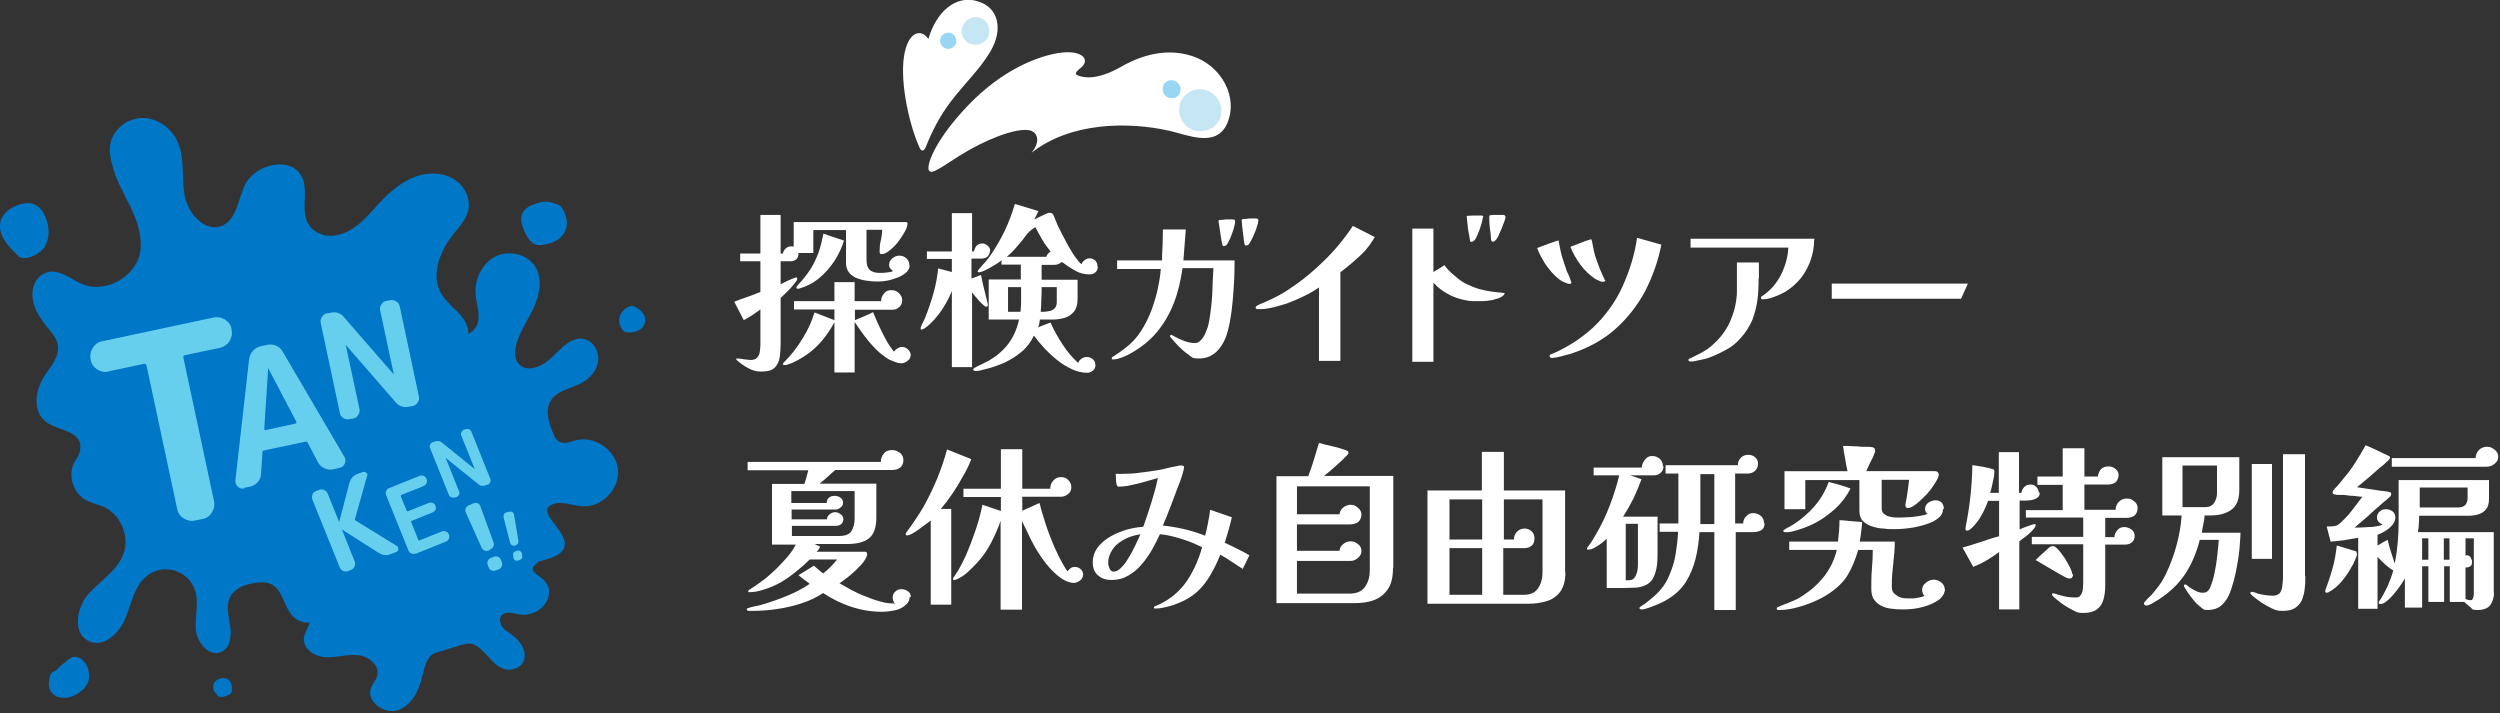 <?xml version="1.0" encoding="UTF-8"?>
<svg id="_レイヤー_1" data-name="レイヤー_1" xmlns="http://www.w3.org/2000/svg" version="1.1" viewBox="0 0 841 240">
  <rect x="0" y="0" width="841" height="240" fill="#333333" stroke="none"/>
  <!-- Generator: Adobe Illustrator 29.5.0, SVG Export Plug-In . SVG Version: 2.1.0 Build 137)  -->
  <defs>
    <style>
      .st0 {
        fill: #c5e6f3;
      }

      .st1 {
        fill: #67cfee;
      }

      .st2 {
        fill: #0077c7;
      }

      .st3 {
        fill: #99d6f3;
      }

      .st4 {
        fill: #fff;
      }
    </style>
  </defs>
  <g>
    <g>
      <path class="st4" d="M309.4,49.8c-3.3-7.1-6.7-21.5-5.3-30.8,1.3-8.5,5.8-9.5,8.2-5.9,2.6-9,9.1-14.9,16.5-12.7,7.3,2.1,8.6,9.6,4.5,16.7-3.7,6.3-8.6,10.7-13.4,17-3.9,5.1-6.6,10.6-8.4,15.2-.7,1.8-1.6,1.6-2.1.5Z"/>
      <path class="st4" d="M312.4,57.2c-.7-2.4,3-11.2,13.8-22.3,10.8-11.1,22.7-16.2,30.9-17.2,7.2-.8,9.7,2.5,6.5,5.1-2.4,1.9-2.2,2.4.4,3,2.6.6,6.8.2,12.7-3.1,5-2.9,14.1-7.1,24.2-3.9,10.1,3.2,15.9,14.1,11.8,23-3.7,7.9-13.2,3.6-19.3,2.2-13.8-3.1-33.2-3-46.4,7.4,3.3-4,1.9-7.1-.8-7.6-4.6-.8-14.9,3.2-23.6,8.7-5.3,3.3-9.6,6.7-10.1,4.7Z"/>
    </g>
    <g>
      <path class="st0" d="M404.2,44.1c-4.2.5-7.8-3.4-7.5-7.5.1-1.9.8-3.6,2.4-4.9,4.2-3.6,10.4-1,11.6,3.9.8,3.5-1.1,7.3-4.6,8.1-.6.2-1.2.3-1.9.4Z"/>
      <path class="st3" d="M394.3,33c-1.8.2-3.3-1.4-3.2-3.2,0-.8.4-1.6,1-2.1,1.8-1.6,4.5-.4,5,1.7.3,1.5-.5,3.1-2,3.5-.3,0-.5.1-.8.2Z"/>
    </g>
    <path class="st0" d="M332.7,10.5c.2,2.8-2.5,4.9-5.2,4.5-1.3-.2-2.3-.7-3.1-1.8-2.2-2.9-.2-6.8,3.1-7.4,2.3-.4,4.7,1.1,5.1,3.4.1.4.2.8.2,1.2Z"/>
    <path class="st3" d="M321.7,13.7c.1,1.3-.9,2.3-2.1,2.7-.9.2-1.9-.1-2.6-.8-.6-.7-.9-1.5-.7-2.5.4-1.3,1.4-2.1,2.7-2.1s2,.6,2.5,1.7c.1.3.2.7.2,1Z"/>
  </g>
  <g>
    <path class="st4" d="M306,89.2c0,1-.4,1.8-1.2,2.5-.8.7-1.7,1.2-2.9,1.7-1.1.4-2.3.8-3.4,1-1.1.2-2.1.3-2.8.3-1.1,0-2.2,0-3.5-.2-1.3-.1-2.5-.4-3.6-.8-1.2-.4-2.1-1-2.9-1.9-.7-.8-1.1-2-1.1-3.4v-11h-11v7.7h-5s0,.1,0,.2c0,.8-.2,1.4-.7,1.9-.5.4-1.1.7-1.9.7h-3.4v7.7c.2,0,.5-.2,1-.5.5-.2,1.1-.5,1.7-.8.6-.3,1.2-.5,1.7-.7.5-.2.8-.3.8-.3.2,0,.4.1.4.4s-.2.8-.7,1.4c-.5.6-1,1.3-1.7,2-.7.7-1.3,1.3-1.9,1.9-.6.6-1,1-1.3,1.2v15.3c0,1.6-.1,3.2-.3,4.6-.2,1.5-.8,2.6-1.6,3.5s-2.4,1.4-4.5,1.4-3-.4-4.4-1.1-2.6-1.6-3.8-2.6c0,0-.1-.2-.2-.2-.1,0-.1-.1-.1-.3s0-.2.2-.2c.1,0,.2,0,.3,0s.1,0,.2,0c0,0,.1,0,.1,0,.7.1,1.3.2,2,.3.6,0,1.3.2,2,.2,1,0,1.8-.3,2.2-.8.5-.5.8-1.2.9-2,.1-.8.2-1.6.2-2.4v-11.8c-.9.6-1.8,1.3-2.7,1.9-.9.6-1.9,1.2-2.9,1.7l-3.2-6.2c1.4-.6,2.9-1.1,4.4-1.6,1.5-.5,2.9-1.1,4.4-1.7v-10.3h-6.8v-2.6h6.8v-13h6.8v13h.8c0-.6.4-1.2.9-1.7.5-.5,1.1-.7,1.7-.7h.5c.2,0,.3,0,.5.1v-8.3h37.7c.1,0,.2,0,.4.1.1,0,.2.2.2.4,0,.7-.3,1.6-.9,2.7-.6,1.1-1.4,2.3-2.3,3.5-.9,1.2-1.9,2.1-2.9,2.9-1,.8-1.8,1.2-2.5,1.2s-.8-.3-.8-1c0-1.2.1-2.4.4-3.6.3-1.2.4-2.4.5-3.6h-5.3v10.1c0,1.5.3,2.6,1,3.3.7.7,1.8,1.1,3.2,1.1s1.5,0,2.4-.1,1.7-.2,2.3-.5c-.3-.3-.6-.6-.9-.9-.3-.3-.4-.7-.4-1.2,0-.9.4-1.7,1.1-2.2.7-.6,1.5-.9,2.4-.9s1.6.3,2.3.9c.7.6,1,1.4,1,2.3ZM306.3,119.6c0,.7-.3,1.3-1,1.8-.7.5-1.3.8-2,.8s-1.3-.1-2.1-.4c-.8-.3-1.5-.6-2-.8-1.6-.9-3.1-2.1-4.5-3.5-1.4-1.4-2.7-2.9-3.9-4.5-1.2-1.6-2.3-3.2-3.3-4.7v17h-6.8v-16.9c-1.2,2.2-2.5,4.2-4.1,6.1-1.6,1.9-3.4,3.6-5.5,5-.4.3-1.1.7-2.1,1.3-.9.5-1.9,1-2.8,1.4-1,.4-1.7.6-2.2.6s-.3,0-.4,0c-.1,0-.2-.2-.2-.3s0-.3.2-.5c0,0,.1-.1.2-.2s.1-.1.1-.1c2.2-2.2,4.2-4.7,6-7.7,1.9-3,3.2-5.9,4.1-8.9l6.7,2.6v-3.6h-13.6v-2.8h13.6v-6.4h6.8v6.4h8.9c0-1,.4-1.9,1-2.6.6-.8,1.4-1.1,2.5-1.1s1.7.3,2.5,1c.7.7,1.1,1.5,1.1,2.4s-.3,1.7-1,2.3c-.6.6-1.4.9-2.3.9h-12.6v3.5c1-.4,2.1-.9,3.1-1.3,1-.4,2-.9,3-1.4.5,1.2,1.1,2.7,1.9,4.4.8,1.7,1.6,3.4,2.5,5,.9,1.6,1.8,2.9,2.6,3.9.3-.4.7-.8,1.2-1.1s1-.5,1.5-.5c.8,0,1.5.3,2.1.9.6.6.9,1.3.9,2.1ZM283.9,81c-.7,2.3-1.8,4.6-3.2,6.8-1.5,2.2-3.2,4.2-5.2,5.8-2,1.7-4.3,2.8-6.7,3.5,0,0,0,0-.1,0,0,0-.1,0-.2,0-.1,0-.2,0-.4,0-.1,0-.2-.2-.2-.3s0-.4.2-.5c0-.1.2-.2.3-.4,1.7-1.8,3.1-3.6,4.2-5.3,1.1-1.7,2-3.6,2.7-5.5.7-1.9,1.2-4.1,1.7-6.5l7.1,2.4Z"/>
    <path class="st4" d="M333,84.4c0,.8-.3,1.4-.8,1.9-.5.4-1.2.7-2,.7h-3.4v6.7c.5-.2,1-.4,1.6-.6.5-.2,1-.4,1.6-.6.3,1.6.7,3.3,1.1,4.9.4,1.6.8,3.3,1.2,4.9h0v.2c0,.2,0,.3-.1.5,0,.1-.2.2-.4.2s-.6-.2-1-.6c-.5-.4-1-.9-1.5-1.5-.5-.6-1-1.1-1.4-1.6-.4-.5-.7-.9-.9-1.1v25.1h-6.8v-25.6c-1.1,2.8-2.6,5.4-4.4,7.8-.4.5-.9,1.1-1.5,1.8-.7.7-1.3,1.4-2,2-.7.6-1.4,1.1-2,1.3-.2,0-.3.1-.4.1s-.2-.1-.2-.4,0-.5.3-1c.2-.5.4-1,.7-1.5.3-.5.4-.9.5-1.1,1.1-2.7,2-5.4,2.8-8.2.8-2.8,1.3-5.6,1.6-8.4.8.2,1.5.4,2.3.6.8.2,1.5.4,2.3.6v-4.4h-8.4v-2.5h8.4v-12.9h6.8v12.9h.6c.2-.8.5-1.4.9-1.9.4-.5,1.1-.8,1.9-.8s1.3.3,1.9.8c.6.5.8,1.1.8,1.9ZM369.3,89.8c0,.8-.3,1.4-.8,1.8-.5.5-1.2.7-1.9.7-1.8,0-3.5-.4-5-1.3-1.6-.9-3-1.9-4.4-2.9-.7.6-1.5,1-2.5,1h-4.3c0,.8,0,1.7,0,2.5,0,.8,0,1.6,0,2.5h12.1v6.4c0,1.9-.4,3.3-1.2,4.3-.8,1-1.8,1.7-3.1,2.1-1.3.4-2.7.6-4.1.6-1.5,0-2.9,0-4.3,0,0,.4-.1.8-.2,1.3,0,.4-.2.9-.4,1.3.7-.3,1.4-.5,2.1-.8.7-.3,1.4-.5,2.1-.8,1,2.4,2.4,4.8,4,7.3,1.6,2.5,3.4,4.6,5.3,6.3.2-.6.6-1.1,1.2-1.5.6-.4,1.2-.5,1.8-.5s1.5.3,2,.8.8,1.2.8,2-.3,1.3-.9,1.8c-.6.5-1.2.7-1.9.7-1.7,0-3.4-.4-5.1-1.2-1.7-.8-3.4-1.8-5-3.1-1.6-1.3-3-2.6-4.4-4.1-1.3-1.4-2.4-2.8-3.4-4.1-1,2.1-2.3,3.9-4.1,5.4-1.8,1.5-3.7,2.7-5.8,3.7-2.1.9-4.3,1.7-6.5,2.2-.4.1-.9.2-1.5.4-.5.1-1,.2-1.5.2s-.3,0-.6-.1c-.3,0-.4-.2-.4-.4s0-.2.2-.4.2-.2.3-.2c.8-.4,1.6-.9,2.4-1.2.8-.4,1.6-.8,2.4-1.2,2.7-1.6,4.9-3.5,6.6-5.8s2.8-4.9,3.5-8c-1.7,0-3.4,0-5.1,0-1.7,0-3.4,0-5.1,0v-13.5h10.8v-5h-6.5v-1.5c-.2.3-.7.6-1.4,1.1-.7.4-1.4.9-2.2,1.3-.8.5-1.6.9-2.3,1.2-.7.3-1.3.5-1.6.5s-.5,0-.5-.3,0-.2.1-.3.2-.2.2-.3c.7-.8,1.4-1.7,2.2-2.5.7-.8,1.4-1.7,2-2.6,1.8-2.7,3.4-5.4,4.7-8.2,1.3-2.8,2.4-5.7,3.3-8.8l7.9,2.4c-.4,1-.9,2-1.4,2.8.3-.1.8-.3,1.5-.7.7-.3,1.4-.7,2.1-1,.7-.3,1.1-.5,1.4-.5.4,0,.8,0,1,.2.2.1.4.4.6.8.2.5.4,1,.6,1.5.2.5.4,1,.6,1.5.4.9,1,2,1.6,3.2.6,1.2,1.3,2.5,2,3.8.7,1.3,1.5,2.5,2.2,3.6.8,1.1,1.5,2,2.3,2.7.2-.6.6-1,1.1-1.4.5-.4,1-.6,1.7-.6s1.4.3,1.9.8c.5.6.7,1.2.7,2ZM353.4,84.6c-1-1.3-2-2.6-2.8-4-.8-1.4-1.6-2.8-2.3-4.2-1,.6-2,1.4-2.8,2.3-.3.4-.6.8-.9,1.2-.3.4-.6.9-1,1.3-.8.9-1.5,1.8-2.3,2.7-.8.9-1.7,1.7-2.6,2.5h13.3c.2-.8.7-1.4,1.4-1.7ZM343.5,96.6h-4.4v8.3h4.2c.1-1.2.2-2.4.2-3.6v-4.7ZM355.6,96.6h-5.2c0,1.4,0,2.7-.1,4.1,0,1.4-.1,2.8-.2,4.2.8,0,1.7,0,2.5-.2.9-.1,1.6-.4,2.1-.9.6-.5.8-1.3.8-2.3v-4.9Z"/>
    <path class="st4" d="M415.3,87.6c0,1.7,0,3.7-.1,6.1-.1,2.3-.3,4.7-.5,7.2-.2,2.5-.5,4.8-.9,7-.4,2.2-.9,4.1-1.5,5.7-.8,2-1.9,3.7-3.4,5-1.5,1.3-3.3,2-5.6,2s-2.3-.4-3.5-1.3c-1.2-.8-2.3-1.8-3.4-2.9-1.1-1.1-1.9-2.1-2.6-2.9-.2-.2-.2-.3-.2-.5s.1-.3.4-.3.7.2,1.5.7c.8.4,1.8.9,2.9,1.3,1.1.4,2.3.7,3.4.7s1.4-.3,2-.8c.6-.6,1.1-1.2,1.5-2.1.4-.8.7-1.7,1-2.5.2-.8.4-1.6.5-2.2.5-2.9.8-5.8,1-8.8.1-2.9.2-5.9.4-8.8h-10.4c-.6,4.2-1.5,8.1-2.9,11.7-1.4,3.6-3.3,6.9-5.7,9.8-2.4,2.9-5.6,5.4-9.4,7.5-.6.3-1.4.7-2.5,1.1-1.1.4-1.9.6-2.6.6s-.3,0-.5,0c-.2,0-.2-.2-.2-.3s0-.4.2-.5c.1-.1.3-.2.5-.3,1.4-.9,2.8-1.9,4.2-3,1.4-1.1,2.6-2.3,3.7-3.7,1.6-2.1,2.9-4.4,4-6.9,1.1-2.5,1.9-5.1,2.6-7.8.6-2.7,1.1-5.3,1.3-7.9h-14.7c0,.1,0-2.9,0-2.9h15.1c0-1.8.1-3.5.2-5.2,0-1.7.1-3.5.1-5.2h7.7l-.8,10.4c2.9,0,5.8,0,8.7,0,2.9,0,5.8,0,8.7,0ZM415.5,74.5c0,.4-.1.9-.3,1.7s-.4,1.6-.8,2.5c-.3.9-.6,1.7-1,2.4-.3.7-.7,1.2-.9,1.4-.3.2-.6.3-.8.3s-.5-.2-.5-.5c0-.1-.1-.6-.3-1.4-.1-.8-.3-1.6-.4-2.6-.1-1-.3-1.8-.4-2.6s-.2-1.2-.2-1.3c0-.2.1-.4.4-.4.6,0,1.3-.1,2.2-.2.9,0,1.7,0,2.2,0s.8.2.8.7ZM423.3,74.3c0,.3-.1.9-.4,1.7-.2.8-.5,1.6-.9,2.5-.4.9-.7,1.7-1.1,2.4-.4.7-.7,1.2-.9,1.4-.3.2-.6.3-.8.3s-.3,0-.4-.2c0,0-.1-.2-.2-.4,0-.1,0-.6-.2-1.3,0-.8-.2-1.6-.3-2.6s-.2-1.8-.3-2.6c0-.8-.1-1.2-.1-1.4,0-.2.1-.4.4-.4.6,0,1.3-.1,2.2-.2.9,0,1.7,0,2.2,0s.8.2.8.7Z"/>
    <path class="st4" d="M462.5,79.7c-.8,1.4-1.8,2.9-3.1,4.4-1.3,1.5-2.8,2.8-4.3,4.1-1.5,1.3-2.9,2.4-4.2,3.4v29.8h-7.2v-24.7c-1.6,1.1-3.3,2.1-5.2,3s-3.7,1.7-5.6,2.4c-.7.2-1.6.5-2.7.8-1.1.3-2.2.6-3.3.8-1.1.2-2,.3-2.7.3s-.5,0-1,0c-.5,0-.8-.2-.8-.5s.2-.5.5-.7c.4-.2.6-.3.8-.4,1.5-.6,3-1.3,4.5-2,1.5-.7,2.9-1.5,4.2-2.3,4.4-2.8,8.6-6.1,12.5-9.9,3.9-3.7,7.3-7.8,10.2-12.2l7.3,3.7Z"/>
    <path class="st4" d="M506.1,98.8c0,.2-.2.4-.5.7-.4.3-.7.5-1,.6-.3.2-.6.3-1.1.4-.4.1-.9.3-1.3.4-1.2.2-2.4.4-3.6.4-1.2,0-2.2,0-3.1,0-1.3,0-2.7-.3-4.2-.7-1.5-.4-3-1-4.2-1.7-1.9-1-3.4-2.2-4.5-3.4,0,0-.2-.2-.2-.2,0,0-.2-.2-.2-.2v26.6h-7.1v-44.8h7.1v14.6c.5-.3,1.1-.7,1.7-1,.6-.4,1.2-.8,2-1.3.8,1.1,1.8,2.2,3,3.2,1.2,1,2.1,1.8,2.8,2.2,1,.7,2.3,1.3,3.8,1.9s2.7.9,3.6,1.1c1,.2,1.9.4,2.8.5.9.1,2.1.3,3.5.4.6,0,.9.2.9.4ZM498.8,73.1c0,.4-.1.9-.3,1.7-.2.8-.5,1.6-.8,2.5-.3.9-.7,1.7-1,2.4-.3.7-.7,1.2-.9,1.3-.3.2-.6.4-.8.4s-.5-.2-.5-.6c0-.3-.1-.7-.2-1.1,0-.4-.1-.8-.2-1.1-.2-1-.3-1.9-.4-2.9-.1-.9-.2-1.9-.3-2.8,0,0,0,0,0-.1,0-.2.1-.2.4-.2.4,0,1.2-.1,2.2-.1,1,0,1.8,0,2.3,0s.7.2.7.6ZM506.5,72.7c0,.4-.1.9-.4,1.7-.3.8-.6,1.6-1,2.6-.4.9-.8,1.7-1.1,2.5-.4.7-.7,1.2-1,1.4-.2.2-.5.4-.8.4s-.3,0-.4-.2-.2-.3-.2-.4c0,0,0-.5-.1-1.3,0-.8-.2-1.6-.3-2.6-.1-1-.2-1.9-.2-2.6,0-.8,0-1.2,0-1.4s0-.3.3-.4c.3,0,.7-.1,1.3-.1.6,0,1.2,0,1.8,0,.6,0,1.1,0,1.3,0s.4,0,.5.2c.2.1.2.3.2.5Z"/>
    <path class="st4" d="M528.6,94.9c0,.2,0,.4-.2.5s-.3.1-.5.1-.7-.1-1.3-.4c-.6-.2-1-.4-1.3-.6-1-.6-2.1-1.6-3.3-2.9-1.1-1.3-2.2-2.7-3-4.2-.9-1.5-1.5-2.8-1.9-4,.2,0,.7-.2,1.4-.5.7-.3,1.5-.5,2.4-.9.9-.3,2-.7,3.2-1.1.2,0,.2,0,.3.2,0,.2,0,.3,0,.4.2,1,.4,2,.6,3,.2,1,.5,2,.8,2.9.2.6.4,1.2.6,1.8.2.6.4,1.2.6,1.8,0,.2.2.5.5,1.1.3.6.5,1.2.7,1.7.2.6.3.9.3,1ZM558.9,82.2c-1.1,5.7-3,10.9-5.5,15.8-2.6,4.8-5.9,9-9.9,12.6-4,3.6-8.9,6.3-14.5,8.2-.5.2-1.2.4-2.1.6-.9.3-1.8.5-2.7.7-.9.2-1.6.3-2,.3s-.4,0-.6-.1c-.2,0-.3-.3-.3-.5s0-.4.2-.5c.2-.1.3-.2.5-.2,1-.4,2-.9,3-1.4,1-.5,1.9-1,2.9-1.6,1.4-.8,2.8-1.7,4.1-2.7,1.3-1,2.6-2,3.8-3.1,4.2-4,7.6-8.6,10-13.9,2.4-5.3,4.1-10.7,4.9-16.4l8.2,2.3ZM540,94.2c0,.2,0,.4-.3.5-.2.1-.4.1-.6.1s-.7-.1-1.3-.4c-.6-.3-1-.5-1.2-.6-1.8-1.2-3.5-2.8-5-4.8-1.5-2.1-2.6-4.1-3.3-6,.2,0,.7-.3,1.4-.5.7-.3,1.5-.6,2.3-.9.8-.3,1.5-.6,2.2-.8.6-.2,1-.3,1-.3.1,0,.2,0,.2.2,0,.1,0,.2.1.3.2,1.1.5,2.2.7,3.4.2,1.1.6,2.3,1,3.4.3.9.7,1.8,1,2.7.4.9.8,1.8,1.2,2.7.2.4.4.7.4,1Z"/>
    <path class="st4" d="M591.6,93.6c0,2.6-.1,5-.4,7.3-.3,2.3-.9,4.5-1.7,6.7-.9,2.1-2.2,4.2-4,6.2-1.4,1.6-3.1,3-5.1,4-2,1.1-4,2-6,2.7-.3.1-.9.3-1.6.4-.8.2-1.5.3-2.3.5-.8.2-1.3.2-1.6.2s-.4,0-.6-.1c-.2,0-.3-.2-.3-.4s.2-.5.5-.5c1.6-.8,3.1-1.5,4.5-2.3,1.4-.8,2.7-1.8,4-3.1,2.4-2.3,4.2-4.9,5.4-8,1.2-3,1.9-6.2,1.9-9.4v-9.5h7.4v5.2ZM610.3,80.5c0,2.6-.5,5.1-1.4,7.6-1,2.5-2.3,4.7-4,6.5-1.3,1.4-2.8,2.6-4.4,3.6-1.7.9-3.5,1.7-5.3,2.2-.4,0-.7.2-1.1.2-.4,0-.7.1-1.1.1s-.6-.2-.6-.5,0-.4.2-.5c.2-.1.3-.2.5-.3.8-.6,1.5-1.1,2.2-1.8.7-.6,1.3-1.3,1.9-2.1,1.2-1.6,2.3-3.5,3.1-5.8.8-2.2,1.2-4.4,1.3-6.4h-32.9v-3h41.8Z"/>
    <path class="st4" d="M662,95.4l-2.3,5.1h-43.5v-5.1h45.8Z"/>
    <path class="st4" d="M306,200.8c0,.9-.3,1.7-1,2.4-1.1,1.1-2.4,1.8-3.9,2.1s-3,.5-4.5.5c-3.5,0-7-.6-10.3-1.7-3.4-1.1-6.5-2.7-9.4-4.6-2.3,1.5-4.8,2.7-7.4,3.5-2.7.9-5.4,1.5-8.2,1.9-2.8.4-5.5.6-8.2.6h-1.1c-.5,0-.8-.2-.8-.5s.1-.3.4-.4c.2,0,.4-.1.5-.2.7-.2,1.4-.3,2.1-.5.7-.1,1.4-.3,2.1-.5,2.8-.8,5.6-1.8,8.3-2.9,2.8-1.1,5.4-2.5,7.8-4.1-.6-.5-1.3-1-1.9-1.4-.6-.5-1.3-1-1.9-1.5l5.2-3.2c.5.4,1,.9,1.5,1.3.5.4,1,.9,1.6,1.3.9-.7,1.7-1.4,2.5-2.2.8-.8,1.5-1.6,2.2-2.5h-9.2c-1.7,1.7-3.7,3.4-5.9,5.1-2.2,1.7-4.5,3.1-6.7,4-1,.4-2.3.9-3.7,1.3-1.4.4-2.7.6-3.8.6s-.5-.1-.5-.4,0-.2.1-.3c0,0,.2-.2.3-.2.9-.6,1.8-1.1,2.7-1.8.9-.6,1.7-1.3,2.6-1.9,1.1-.9,2.3-2,3.7-3.3,1.3-1.3,2.6-2.7,3.8-4.1,1.2-1.4,2.1-2.8,2.7-4h-8v-20.4h10.9c.2-.8.5-1.5.7-2.3.2-.8.4-1.5.6-2.3h-20.4v-2.8h44.8c0-1.1.4-2.1,1-2.8.6-.8,1.5-1.2,2.7-1.2s1.8.3,2.7.9c.8.6,1.2,1.5,1.2,2.5s-.4,2-1.1,2.5c-.8.6-1.7.8-2.7.8h-19.1c-.9.8-1.8,1.5-2.6,2.3-.9.8-1.8,1.6-2.7,2.3,3.2,0,6.4,0,9.6,0h9.5v11.3c0,3.4-.8,5.8-2.5,7.1-1.6,1.3-4.1,1.9-7.4,1.9h-10.9c.1,0,.3.1.6.3.3.1.5.3.8.3.2,0,.4.2.4.4s-.1.4-.4.8c-.3.4-.5.6-.7.8h16.2c.6,0,.8.3.8.8s-.2,1-.6,1.7c-.4.7-1,1.5-1.6,2.1-1.1,1.2-2.4,2.4-3.7,3.5-1.4,1.1-2.5,1.9-3.4,2.5,1.1.6,2.4,1.4,3.9,2.2,1.5.8,3.1,1.6,4.8,2.2,1.7.7,3.3,1.3,4.9,1.7,1.6.5,3,.7,4.3.7s.3,0,.4,0c.1,0,.3,0,.4,0-.3-.2-.5-.5-.6-.9-.1-.4-.2-.7-.2-1.1,0-.8.3-1.5.9-2,.6-.6,1.2-.8,2-.8s1.5.2,2.2.7c.7.4,1,1.1,1,2ZM287.3,165.2h-21.1v4h11.9c0-.8.3-1.4.8-1.8.5-.4,1.1-.6,1.9-.6s1.3.2,1.9.6c.6.4.9,1,.9,1.7s-.3,1.2-.8,1.6c-.5.4-1,.7-1.6.7h-14.9v3.3h11.9c0-.7.3-1.2.9-1.7.6-.5,1.2-.7,1.9-.7s1.1.2,1.8.7c.6.4.9,1,.9,1.6s-.2,1.3-.7,1.7c-.5.4-1.1.6-1.7.6h-14.9v3.4h15.9c2,0,3.4-.5,4.1-1.6.7-1.1,1.1-2.5,1.1-4.3v-9.1Z"/>
    <path class="st4" d="M326.7,154.6c-.7,1.8-1.6,3.7-2.8,5.7-1.1,2-2.3,4-3.6,5.9-1.3,1.9-2.6,3.6-3.8,5h3.5v32.2h-6.9v-28.3c-.4.3-.9.7-1.6,1.2-.7.5-1.5,1.1-2.3,1.7-.8.6-1.6,1.1-2.3,1.5-.7.4-1.3.6-1.7.6s-.5-.1-.5-.4,0-.4.2-.6c1.1-1.4,2.1-2.9,3.1-4.4,1-1.5,2-3,2.9-4.6,1.6-3,3.1-6,4.4-9.2,1.3-3.2,2.4-6.4,3.3-9.7l8,3.2ZM364.3,193.4c0,.8-.3,1.4-1,1.9-.7.5-1.4.8-2.1.8s-2-.3-3.1-.9c-1.1-.6-1.9-1.2-2.7-1.9-1.7-1.5-3.3-3.3-4.7-5.3-1.4-2-2.7-4.1-3.8-6.3-1.1-2.2-2.1-4.3-3.1-6.4v29.8h-7.2v-29.9c-.8,2.4-1.9,4.9-3.2,7.4-1.3,2.5-2.9,4.8-4.6,6.6-1,1.1-2.1,2.2-3.3,3.3-1.2,1.1-2.5,1.9-3.9,2.5-.2,0-.4.1-.6.1-.3,0-.4,0-.4-.3s0-.2.1-.4c0-.1.1-.2.2-.3,1.5-2.1,2.8-4.6,4.1-7.4,1.2-2.8,2.3-5.7,3.3-8.7,1-3,1.7-5.7,2.2-8.2l6.2,2.1v-4.7h-12.6v-2.8h12.6v-13.3h7.2v13.3h9.4c0-1,.3-1.9,1-2.7s1.5-1.2,2.6-1.2,1.8.3,2.5,1c.7.7,1,1.5,1,2.5s-.4,1.6-1.1,2.2c-.8.6-1.5.9-2.3.9h-13.1v4.7l5.8-2.6c.4,1.7.9,3.5,1.6,5.6.6,2.1,1.4,4.2,2.2,6.3.8,2.1,1.7,4.1,2.7,6.1s1.9,3.6,2.9,5c.3-.4.7-.8,1.1-1.1.4-.3.9-.4,1.4-.4.8,0,1.4.3,2,.8.5.5.8,1.2.8,2Z"/>
    <path class="st4" d="M418.3,191.5c-1.3-.8-2.6-1.6-3.9-2.5-1.3-.9-2.6-1.7-3.9-2.4-1,2.5-2.1,4.8-3.3,6.8-1.2,2.1-2.6,3.9-4.3,5.5-1.7,1.6-3.8,2.9-6.5,4-.6.2-1.3.5-2.2.8-.9.3-1.9.5-2.8.7-.9.2-1.7.3-2.4.3s-.4,0-.6,0c-.2,0-.2-.2-.2-.4s.1-.3.4-.4c.3-.1.5-.2.5-.2,3.6-1.5,6.6-3.8,9.1-6.8,1.4-1.8,2.6-3.8,3.7-6.1,1.1-2.3,1.9-4.6,2.5-6.7-2-1-4.3-2-6.9-2.8-2.6-.8-5-1.4-7.3-1.6-.7,1.6-1.6,3.3-2.6,5.1-1,1.8-2.2,3.5-3.5,5-1.3,1.6-2.8,2.8-4.5,3.8-1.7,1-3.5,1.5-5.6,1.5s-3.4-.5-4.6-1.5c-1.2-1-1.8-2.5-1.8-4.4s.6-3.6,1.7-5.1c1.2-1.5,2.6-2.7,4.4-3.7,1.8-1,3.7-1.8,5.6-2.3,1.9-.5,3.7-.8,5.3-.9.9-2.5,1.8-5.2,2.7-8.1.9-2.9,1.7-5.7,2.2-8.3-.7.2-1.7.5-2.8.8-1.1.3-2.3.7-3.6,1-1.3.3-2.5.6-3.6.8-1.1.2-2.1.3-2.9.3s-.6,0-.7-.2c-.1-.1-.3-.4-.3-.7-.1-.5-.2-1.1-.2-1.7s0-1.2-.1-1.7c.4,0,.8,0,1.2,0,.4,0,.8,0,1.2,0,1.9,0,3.8-.1,5.8-.4,1.9-.2,3.8-.5,5.8-.8,1.1-.2,2.2-.4,3.3-.7,1.1-.3,2.2-.5,3.3-.7.3,0,.6-.2.9-.2.3,0,.5,0,.7,0,.6,0,.8.2.8.6s-.2,1.3-.6,2.6c-.4,1.3-.9,2.8-1.6,4.4-.6,1.7-1.3,3.4-1.9,5.1-.7,1.7-1.3,3.3-1.8,4.6-.6,1.4-1,2.3-1.2,2.9,4.9.5,9.6,1.6,14.2,3.4.4-1.4.7-2.9,1-4.4.3-1.5.5-2.9.7-4.3l7.3,2.5c-.3,1.4-.7,2.9-1.1,4.3-.4,1.4-.9,2.9-1.3,4.3,1.4.6,2.8,1.3,4.2,2,1.4.7,2.8,1.4,4.1,2.2l-2.3,4.7ZM383.9,179.7c-1.4.2-2.8.5-4.3,1.1-1.5.6-2.7,1.4-3.8,2.3-.8.6-1.5,1.6-2.1,2.7-.6,1.2-.9,2.3-.9,3.3s.1,1.2.4,2c.3.8.8,1.2,1.4,1.2s1.5-.3,2.2-1c.8-.7,1.5-1.5,2.2-2.6.7-1.1,1.4-2.2,2-3.4.6-1.2,1.2-2.3,1.6-3.3.5-1,.8-1.8,1.1-2.4Z"/>
    <path class="st4" d="M468.6,191.1c0,2.9-.5,5.2-1.6,6.9s-2.6,3-4.6,3.8c-2,.8-4.3,1.1-7,1.1-4.4,0-8.7,0-13,0-4.3,0-8.7,0-13,0v-42.7h10.7c.7-1.9,1.4-3.8,1.9-5.6.6-1.9,1.1-3.7,1.7-5.6,1.4.4,3,.8,4.8,1.2,1.8.4,3.3.9,4.6,1.4.4.2.5.4.5.7s-.1.6-.4.8c-1.1,1.2-2.4,2.4-3.8,3.6-1.4,1.3-2.7,2.4-4,3.4h23.3v30.8ZM460.8,163.6h-24.5v9.4h14.3c.1-.9.5-1.7,1.3-2.3.7-.6,1.6-.9,2.5-.9s1.6.3,2.4,1c.8.7,1.2,1.4,1.2,2.3s-.4,1.9-1.1,2.5c-.7.5-1.6.8-2.7.8h-17.9v8.9h14.3c.1-.9.5-1.7,1.3-2.3.7-.6,1.6-.9,2.5-.9s1.7.3,2.5,1c.8.6,1.1,1.4,1.1,2.3s-.4,1.6-1.2,2.3-1.6,1-2.5,1h-18v11h17.6c2.5,0,4.3-.8,5.3-2.3,1.1-1.5,1.6-3.4,1.6-5.7v-28.1Z"/>
    <path class="st4" d="M526.6,192.6c0,2.7-.6,4.9-1.7,6.4-1.1,1.5-2.6,2.6-4.5,3.2-1.9.6-4.1.9-6.5.9h-33.7v-38.1h18.3v-13h7.4v13h20.6v27.5ZM498.6,181.5v-13.5h-11v13.5h11ZM498.6,200.1v-15.7h-11v15.7h11ZM519,168h-13.1v13.5h3.4c0-1,.3-1.9,1-2.6.7-.7,1.5-1.1,2.5-1.1s1.7.3,2.4.9c.7.6,1,1.4,1,2.4s-.3,2-1,2.5c-.7.6-1.5.8-2.6.8h-6.9v15.7h6.8c2.3,0,3.9-.7,4.9-2.2,1-1.5,1.5-3.2,1.5-5.3v-24.7Z"/>
    <path class="st4" d="M559.6,156.8c0,.9-.3,1.7-.9,2.2-.6.6-1.4.9-2.3.9h-8l3.8,1.3c-.8,2.2-1.7,4.4-2.7,6.5-1.1,2.1-2.2,4.1-3.5,6.1h11.6c0,0,0,11.8,0,11.8,0,1.4,0,2.9-.2,4.5s-.6,3.1-1.3,4.4c-.7,1.3-1.9,2.2-3.4,2.7-.9.3-1.9.5-3,.5-1.1,0-2.1.1-3.1.1s-2,0-3,0c-1,0-2,0-3.1,0v-16.6c-.4.4-.9.9-1.7,1.5-.8.6-1.5,1.1-2.3,1.5-.8.5-1.6.7-2.2.7s-.4-.1-.4-.4.1-.3.3-.6c.2-.3.4-.5.6-.8.4-.6.9-1.3,1.3-2,.4-.7.7-1.2.8-1.4,1.8-3,3.3-6.2,4.6-9.6,1.3-3.4,2.4-6.8,3.2-10.2h-8.6v-2.6h16.2c0-.9.4-1.8,1-2.6.6-.8,1.4-1.3,2.4-1.3s1.9.3,2.6.9c.7.6,1.1,1.5,1.1,2.5ZM551.1,176.2h-4.2v19h1.1c.8,0,1.4-.3,1.8-.8.4-.5.7-1.2.9-1.9.2-.8.3-1.5.3-2.3s0-1.4,0-2v-12ZM593.6,176.1c0,1.1-.4,1.9-1.2,2.3-.8.4-1.7.6-2.6.6h-5.9v26.2h-7.2v-26.2h-5c-.2,3.1-.6,6.1-1.3,8.9-.7,2.9-1.8,5.5-3.3,7.9-1.5,2.4-3.7,4.4-6.6,6.1-.5.3-1.3.7-2.4,1.2-1.1.5-2.2.9-3.3,1.3-1.1.4-1.9.6-2.5.6s-.3,0-.5-.1c-.2,0-.3-.2-.3-.4s.4-.5,1.2-1c.4-.2.9-.5,1.4-1,.5-.4.9-.7,1-.8,1.5-1.2,2.8-2.4,3.8-3.7,1.1-1.3,2-2.8,2.7-4.6,1-2.3,1.7-4.6,2.1-7.1s.7-4.9.8-7.4h-6.2v-2.8h6.3v-16.8h-4.3v-2.8h24.3c0-1,.3-1.8,1-2.5.7-.7,1.5-1,2.5-1s1.7.3,2.3.8c.7.6,1,1.3,1,2.2s-.4,1.8-1,2.4c-.7.6-1.5.9-2.5.9h-4.2v16.8h2.7c0-.9.3-1.7,1-2.4.6-.7,1.4-1.1,2.3-1.1s1.9.3,2.6.9c.7.6,1.1,1.4,1.1,2.4ZM576.7,176.3v-16.8h-4.7c0,2.8,0,5.6,0,8.4,0,2.8,0,5.6,0,8.4h4.8Z"/>
    <path class="st4" d="M654.3,198.1c0,.6-.2,1.2-.5,1.9-.4.6-.8,1.1-1.2,1.5-1.6,1.2-3.5,2.1-5.8,2.7-2.2.6-4.4.8-6.4.8s-2.5,0-3.8-.2c-1.3-.1-2.5-.4-3.5-.9-1.1-.5-1.9-1.2-2.6-2.1-.7-.9-1-2.2-1-3.8s0-4.3.2-6.5c.2-2.2.3-4.3.3-6.5h-4.9c-1,3.4-2.2,6.3-3.7,8.7-1.5,2.4-3.8,4.5-6.8,6.4-1.4.9-3,1.7-4.9,2.5-1.9.8-3.8,1.4-5.8,1.9-2,.5-3.8.7-5.4.7s-.3,0-.5-.1c-.2,0-.3-.2-.3-.4,0-.2.1-.4.4-.5.2-.1.5-.2.7-.3.2-.1.5-.2.7-.3,1.3-.5,2.5-.9,3.5-1.4,1.1-.4,2.2-1,3.4-1.8,2.8-1.8,5.3-4,7.3-6.6,2-2.6,3.4-5.5,4.2-8.8h-16v-2.8h16.4c.3-2.4.5-4.8.5-7.2,1.3,0,2.6.2,3.8.3,1.3.1,2.6.2,3.8.3,0,1.1-.2,2.2-.3,3.3-.1,1.1-.3,2.2-.5,3.3h11.8c0,2.4-.2,4.8-.5,7.3-.3,2.5-.5,4.9-.5,7.3s.5,2.6,1.5,3.4c1,.8,2.2,1.1,3.6,1.1s1.1,0,1.9,0,1.5-.2,2.2-.3c.7-.1,1.3-.3,1.8-.5-.3-.3-.5-.6-.6-1-.1-.4-.2-.7-.2-1.1,0-.9.4-1.7,1.3-2.4.9-.7,1.7-1,2.6-1s1.7.3,2.5.9c.8.6,1.2,1.4,1.2,2.3ZM622.5,164.4c-1.3,2.5-3,4.8-5.1,6.7-2.1,1.9-4.4,3.6-6.9,4.9-2.5,1.3-5.2,2.2-8,2.9-.3,0-.6,0-.8.1-.3,0-.6,0-.8,0s-.4,0-.6,0c-.2,0-.4-.2-.4-.4s0-.2.2-.3c.1,0,.2-.2.3-.2.4-.3.9-.6,1.4-.8.5-.3.9-.6,1.4-.8,2.8-1.8,5.2-3.9,7.2-6.2,2-2.3,3.6-5,4.8-8.2.6.2,1.2.4,1.8.5.6.2,1.2.3,1.8.5.6.2,1.3.4,1.9.6.6.2,1.3.4,1.9.7ZM653.6,171.4c0,1-.4,1.8-1.1,2.5-.8.7-1.5,1.2-2.3,1.6-2,.9-4.1,1.5-6.3,1.9-2.2.4-4.4.6-6.6.6s-2.3,0-3.6-.2c-1.3,0-2.6-.3-3.9-.7-1.2-.4-2.3-1-3.1-1.8-.8-.8-1.2-2-1.2-3.5v-10.3h-18.2v9.8h-7v-12.8h21.2c-.3-1.4-.6-2.8-.8-4.2-.3-1.4-.5-2.9-.7-4.3,1,0,2.1,0,3.2.1,1.1,0,2.1.1,3.2.2.5,0,1,0,1.6,0s1,0,1.5.1c.4,0,.7.1.9.3.2.1.4.4.4.9s-.1.7-.4,1.3c-.2.6-.5,1.3-.9,2-.4.7-.7,1.4-1,2.1s-.6,1.2-.7,1.5h23.2c.3,0,.6.1.8.3.2.2.4.5.4.8,0,.6-.3,1.3-.8,2.2-.5.9-1.2,1.9-2,3-.8,1-1.7,2-2.7,2.9-.9.9-1.8,1.7-2.7,2.3-.9.6-1.6.9-2.1.9s-.4,0-.6-.2c-.2-.1-.3-.3-.3-.5s0-.2,0-.3c0,0,0-.2,0-.3.3-1.4.5-2.7.7-4.1.2-1.4.4-2.7.5-4.1h-9.2v9.7c0,.8.3,1.5,1,1.9.6.5,1.4.8,2.2.9.9.2,1.6.2,2.2.2s1.9,0,3.2-.1c1.3,0,2.6-.2,3.9-.4,1.3-.2,2.3-.4,3-.8-.3-.1-.6-.3-.7-.7-.2-.3-.2-.7-.2-1,0-.8.4-1.5,1.1-2,.8-.5,1.5-.8,2.3-.8s1.6.2,2.1.7c.5.5.8,1.2.8,2.1Z"/>
    <path class="st4" d="M686.2,165.6c0,.8-.3,1.5-.8,1.8-.5.4-1.1.6-1.9.8-.7.1-1.5.2-2.2.2-.7,0-1.4,0-1.9,0v9.7c.2-.1.7-.3,1.4-.6.7-.3,1.5-.5,2.2-.8.7-.2,1.2-.4,1.3-.4.4,0,.5.1.5.4s-.2.7-.7,1.3c-.4.5-1,1.1-1.6,1.6-.6.6-1.3,1.1-1.9,1.5-.6.5-1,.8-1.3,1v22.9h-6.8v-19.3c-1.3,1-2.7,1.9-4.2,2.8-1.5.9-3,1.6-4.5,2.2l-3.6-6.5c2.1-.6,4.1-1.2,6.2-1.9,2-.7,4.1-1.4,6.1-1.9v-11.9h-3.7c-.8,2.2-1.8,4.3-3.1,6.3-.2.3-.5.7-1,1.3-.5.6-1,1.2-1.5,1.6-.5.5-1,.8-1.4.8s-.2,0-.4-.1c-.2,0-.2-.2-.2-.3,0-.3,0-.5,0-.6,1.4-6.9,2.2-13.9,2.3-21,.6,0,1.3.2,2.2.3.9.1,1.8.3,2.6.5.9.2,1.5.3,2,.5.2,0,.3.1.4.2s.2.2.2.4c0,.6,0,1.4-.2,2.3-.2.9-.4,1.8-.6,2.8-.2.9-.4,1.7-.6,2.3h2.9v-13.7h6.8v13.7h.8c.1-.8.5-1.5,1-2,.6-.6,1.3-.8,2.1-.8s1.5.3,2,.9c.5.6.8,1.3.8,2ZM719.1,170.9c0,1.1-.4,1.9-1,2.5-.7.5-1.6.8-2.6.8h-7.3v6.5h3.1c0-.9.4-1.7,1-2.4.6-.7,1.4-1,2.3-1s1.6.3,2.4.8c.8.6,1.1,1.3,1.1,2.2s-.3,1.6-.9,2.1c-.6.5-1.3.8-2.2.8h-6.8v13.8c0,1.8-.2,3.3-.6,4.7-.4,1.4-1.1,2.5-2.2,3.3-1.1.8-2.6,1.2-4.6,1.2s-2.2-.3-3.6-1c-1.4-.7-2.7-1.5-3.9-2.4-1.2-.9-2.2-1.7-2.9-2.5,0-.2-.1-.3-.1-.3,0-.3.1-.4.4-.4s0,0,.1,0c0,0,0,0,.1,0,1.2.4,2.3.7,3.6,1,1.2.3,2.5.4,3.7.4s1.4-.3,1.8-.9c.4-.6.6-1.3.7-2.1,0-.8.1-1.5.1-2.1v-12.8h-17.3v-2.5h17.3v-6.5h-19.3v-2.5h12.4v-8.5h-8.5v-2.8h8.5v-9.5h7.3v9.5h4.5c.2-1,.5-1.9,1.1-2.5.6-.6,1.4-.9,2.5-.9s1.6.3,2.3.8,1.1,1.3,1.1,2.1-.4,2-1.1,2.5-1.6.7-2.7.7h-7.7v8.5h10.5c0-1.1.4-2,1.1-2.7.7-.7,1.5-1.1,2.7-1.1s1.6.3,2.4.9c.8.6,1.2,1.3,1.2,2.2ZM697.4,193.2c0,.4-.1.7-.3,1-.2.3-.5.4-1,.4s-.3,0-.5-.1c-.2,0-.4-.2-.6-.2-1.7-.9-3.4-1.9-5.1-2.9-1.7-1-3.4-2-5.1-3,.7-.7,1.4-1.4,2.1-2,.7-.7,1.5-1.3,2.2-2,.2-.2.4-.4.7-.5.3-.1.5-.2.8-.2.5,0,1.1.4,1.8,1.2.7.8,1.5,1.8,2.2,2.9.7,1.1,1.3,2.2,1.8,3.2.5,1,.7,1.8.7,2.2Z"/>
    <path class="st4" d="M753.7,179.2c0,1.5-.2,3.1-.3,5-.2,1.9-.4,3.8-.8,5.7-.3,2-.7,3.8-1.2,5.6-.5,1.8-1,3.4-1.6,4.7-.7,1.5-1.6,2.7-2.7,3.6-1.1.9-2.6,1.4-4.3,1.4s-1.6-.3-2.4-.9c-.8-.6-1.6-1.3-2.3-2.2-.7-.9-1.4-1.7-2-2.6-.6-.9-1-1.6-1.4-2.2,0,0,0-.1,0-.2,0-.3.1-.5.4-.5s.5.2,1.1.7,1.4.9,2.3,1.4c.9.5,1.7.7,2.5.7s1.2-.2,1.6-.5c.4-.3.7-.8.9-1.3.6-1.4,1.1-3,1.5-5,.4-1.9.7-3.8.9-5.8.2-1.9.4-3.7.5-5.2h-6.4c-1,4-2.5,7.6-4.4,10.7-1.9,3.1-4.6,6-8,8.4-.3.2-.9.6-1.6,1.1-.8.5-1.5.9-2.2,1.3-.7.4-1.3.6-1.7.6s-.4,0-.6-.2c-.2-.1-.3-.3-.3-.5s.2-.5.7-1c.4-.5.9-1,1.4-1.4.5-.5.8-.8.9-1,.9-1,1.7-2.1,2.5-3.2.8-1.1,1.4-2.3,2-3.5,1.4-3,2.6-6.1,3.5-9.5.9-3.4,1.5-6.7,1.7-10h-6.5v-19.6h25.9v11c0,3.2-.9,5.4-2.7,6.7-1.8,1.3-4.2,1.9-7.1,1.9h-1.9c0,1-.2,2-.4,2.9-.2,1-.4,1.9-.5,2.9h13.2ZM745.8,156.6h-11.6v14h7.8c1.2,0,2.2-.5,2.8-1.4.6-.9,1-2,1-3.1v-9.5ZM775.5,193.8c0,1.4,0,2.9-.2,4.2-.1,1.4-.5,2.6-.9,3.8-.5,1.1-1.3,2-2.3,2.7-1.1.7-2.5,1-4.3,1s-2.4-.3-3.7-.9c-1.2-.6-2.4-1.3-3.4-1.9-.2-.2-.6-.5-1.2-.9s-1.2-.9-1.7-1.3c-.5-.4-.8-.8-.8-1s.2-.4.5-.4.5,0,1,.2c.5.2.9.3,1.1.4.8.2,1.7.4,2.5.5.8.1,1.7.2,2.5.2s1.9-.3,2.4-1c.5-.7.7-1.5.8-2.5s.2-1.8.2-2.6v-41.5h7.4v40.9ZM764.3,188h-6.8v-31.9h6.8v31.9Z"/>
    <path class="st4" d="M792.9,186.3c0,.3-.1.7-.3,1.2-.2.5-.4,1.1-.7,1.6-.2.5-.4,1-.6,1.2-.9,1.7-2,3.4-3.4,5.1-1.4,1.7-3,3-4.7,3.9-.2,0-.3.1-.5.1-.3,0-.5-.2-.5-.5s0-.3.1-.5c.9-2.4,1.7-4.8,2.4-7.3.7-2.5,1.1-5,1.4-7.6l6.2,1.9c.4,0,.5.3.5.8ZM839,199.2c0,1.8-.5,3.3-1.3,4.4-.9,1.1-2.3,1.6-4.3,1.6s-1.6-.3-2.4-1c-.8-.6-1.5-1.2-2-1.7h-4.9v-12h-1.9v12h-5.3v-12h-2.1v13.9h-5.8v-9.8c-.3.5-.7,1.2-1.4,2.2-.6.9-1.4,1.9-2.2,2.9-.8,1-1.6,1.8-2.5,2.5-.8.7-1.5,1-2.1,1s-.6-.2-.6-.5,0-.3.2-.5c1.1-1.6,2-3.3,2.8-5,.7-1.7,1.4-3.5,1.9-5.3-.9-.5-1.8-1.2-2.8-2.1-1-.9-1.8-1.7-2.5-2.5v17.5h-6.5v-23.9c-1.5.3-3.1.5-4.6.8-1.6.2-3.1.4-4.7.5l-1.3-5.1c.4,0,.8,0,1.2,0s.8-.1,1.2-.1c.5,0,.9-.2,1.1-.3.3-.1.6-.4,1-.7,1.4-1.3,2.8-2.7,4-4.3,1.2-1.6,2.4-3.1,3.5-4.6-1,0-2-.2-3.1-.3-1,0-2.1-.2-3.1-.3-.5,0-1,0-1.6,0-.5,0-1,0-1.5-.2-.2,0-.3,0-.5-.2-.2,0-.2-.2-.2-.4s0-.4.2-.7c.2-.2.3-.4.5-.6.2-.2.3-.4.5-.5.4-.5.9-1,1.3-1.5.4-.5.8-1,1.2-1.5,1.5-1.7,2.8-3.5,4-5.4,1.2-1.9,2.3-3.8,3.4-5.7,1,.4,2,.8,3,1.3,1,.5,2,.9,2.9,1.4.4.2.7.3,1.1.5.4.2.7.3,1,.5.2.1.2.3.2.4,0,.2-.1.5-.4.8-.5.5-1,.9-1.5,1.4-.5.4-1,.9-1.6,1.3-2.4,2.2-5,4.4-7.6,6.5,1.3.2,2.6.4,4,.6,1.3.2,2.7.4,4,.6.4,0,.9.1,1.6.2.6,0,1.1.2,1.5.3.2,0,.4.2.4.5s0,.4-.2.7c0,.2-.3.4-.8.8-.4.4-.8.8-1.3,1.1-.4.4-.7.6-.9.8-1.5,1.3-3,2.6-4.5,4s-3.1,2.6-4.6,4c1.6,0,3.2-.1,4.8-.2,1.6,0,3.2-.3,4.7-.8-.5-.2-1-.5-1.4-.9-.4-.5-.6-1-.6-1.5,0-.8.3-1.5.9-2,.6-.6,1.3-.8,2.1-.8s1.5.2,2.2.7c.7.5,1,1.2,1,2s-.3,1.8-1,2.6c-.7.8-1.5,1.5-2.4,2-.9.6-1.8,1-2.6,1.3v3.6c.6-.3,1.1-.6,1.7-1,.6-.3,1.1-.6,1.7-.9.3,1.4.7,2.7,1.1,4,.4,1.3.9,2.7,1.3,4,.9-4.6,1.3-9.3,1.3-14,0-4.7,0-9.4,0-14.1h30.4v6.2c0,1.6-.3,2.8-1,3.6-.6.8-1.5,1.4-2.5,1.7-1,.3-2.2.5-3.4.5-1.2,0-2.4,0-3.5,0h-13.1c0,.9,0,1.8-.1,2.7,0,.9-.2,1.8-.3,2.8h25.5v20.5ZM840.4,153.6c0,1-.4,1.8-1.2,2.4-.8.7-1.7,1-2.6,1h-32v-2.9h28.2c0-1,.4-1.9,1.1-2.7.7-.7,1.6-1.1,2.7-1.1s1.7.3,2.5.9c.8.6,1.3,1.4,1.3,2.3ZM830.1,164h-16.1v6.7h13c2,0,3.1-1.1,3.1-3.2v-3.5ZM816.9,188.3v-7.2h-2.1v7.2h2.1ZM824,188.3v-7.2h-1.9v7.2h1.9ZM832.2,181.1h-2.8v5.8c.2,0,.3-.1.4-.1.6,0,1,.2,1.3.7.3.5.5,1,.5,1.5,0,.8-.2,1.3-.6,1.5-.4.3-.9.4-1.6.4v10.6c.5.2,1,.4,1.7.4s.6-.2.8-.7c.2-.4.3-.9.3-1.5,0-.5,0-.9,0-1.1v-17.5Z"/>
  </g>
  <g>
    <g>
      <g>
        <path class="st2" d="M171.9,144.8c-2-9.4-15-13.9-15.4-23.5-.2-3.6,1.6-7.2.9-10.7-1-4.8-6.3-7.4-8.9-11.7-3.7-6.3-.6-14.4,4-20.1,2.6-3.3,5.9-6.5,5.1-11.3-.7-4.5-4.4-7.9-8.9-8.8-8.3-1.7-15.5,3.6-20.9,9.4-4.2,4.5-8.1,9.7-14.5,11-2.8.6-5.7,0-7.9-1.8-5.4-4.6-1.2-11.9-3.7-17.5-3.3-7.5-15.9-4.9-19.4,2.6-2.2,4.8-2.7,11.3-7.5,13.5-5.7,2.5-11.6-4-12.7-10.2-1.1-6.2.2-12.9-2.6-18.5-2.2-4.6-7.2-7.8-12.2-7.5-5.1.3-9.8,4.4-10.3,9.5-.3,2.5.4,5,1.1,7.5,2.6,9.2,9.9,16.4,9.2,27.1-.8,8.9-11.6,15.3-19.8,11.7-4-1.7-7.8-5.4-12.2-3.7-2.4.9-4,3.3-4.3,5.9-.6,5.1,2.3,9.3,5.4,13,1.3,1.5,2.6,3.2,3,5.1.9,4.1-2.5,7.6-4.7,11.1-2.9,4.6-3.7,11.5.6,14.9,4.3,3.4,12.9,2.9,11.6,9.8-.2,1.1-.7,2.1-1.4,3.1-3,4.4-1.2,10.9,3.2,13.4,2,1.2,4.3,1.6,6.4,2.5,5.6,2.7,8.6,10,6.4,15.8-2.1,5.7-8,9.1-12,13.7-4,4.7-5,13.4.6,15.7,5,2.1,10.1-2.9,12.1-7.9,2.2-5.3,3.1-11.6,8.1-14.8,4.5-2.9,10.6-1.7,13.8,2.6,3.7,5,1.3,10.7,1.8,16.2.4,4.4,4.6,9.3,8.6,7.4,3-1.4,3.5-5.6,2.9-8.9-.7-4.5-2.2-9.5,3-12.6.9-.6,2-.9,3-1.2,2.5-.6,5.6-1.2,8,0,3.9,2.1,4.1,7.8,7.3,10.9,2.7,2.6,7.3,2.6,10.2.3,2.9-2.3,4-6.6,2.8-10.1-.6-1.9-1.9-3.7-2.4-5.6-1.1-3.9,1-8.3,4.4-10.4,3.4-2.1,7.9-2.2,11.6-.6,1.1.5,2.8,2.1,4.3,3.1,5.4,3.6,6,3.7,7.6,3.8,3.8.3,3.3.4,6.4-.7,1.9-.7,3.5-2.2,4.2-4.1,3.3-10.1-17.1-18.4-6.2-24.8,6.9-3.6,17,6.9,23.6,1.3,4.4-3.8,7.9-9.5,6.7-15.2Z"/>
        <path class="st2" d="M6.2,86.1c-3.5-3.2-7.4-7.5-5.9-12,.9-2.8,3.8-4.6,6.6-5.4,1.2-.3,2.4-.5,3.6-.3,2.4.5,4,2.6,4.9,4.9,1.3,3.2,1.4,7.1-.5,9.9-2,2.8-6.7,4.7-8.7,3Z"/>
        <path class="st2" d="M22.2,222.4c1.5-.8,1.8-1.7,3.6-1.4,1.4.2,2.1,1.1,2.9,2.1.6.8.9,1.7,1.1,2.7.2,1.1.3,2.1,0,3.2-.3,1-.9,1.9-1.6,2.7-1.3,1.3-2.9,2.3-4.7,2.8-2.2.6-4.9.2-6.2-1.6-1.1-1.5-1-3.6-.5-5.4.1-.4.3-.9.6-1.2.3-.3.7-.4,1.1-.6.7-.4,1.2-1.1,1.8-1.6.6-.6,1.4-1.2,1.9-1.5Z"/>
        <path class="st2" d="M72.9,233.5c-1.4-1-1.6-3.2-.4-4.4.5-.4,1.1-.7,1.7-.9.9-.2,2-.1,2.7.5.9.7,1.1,1.9,1.1,3,0,.6,0,1.2-.4,1.6-.3.4-.8.5-1.2.7-.9.4-2.1.7-2.9.2-.5-.3-.9-.9-.5-.8Z"/>
      </g>
      <g>
        <path class="st2" d="M181.2,189c-6,4.2,3.5,4,3.5,10.1,0,5.1-5.6,8.8-11,7.4-7.1-1.9-6.3,3.9-3.3,5.8,8,4.9,6.9,10.6,3.8,12.2-7.9,4-10.7-8.3-16.7-8-2.1.1-8.5,2.5-10.6,3-3.3.8-4.1,4.9-4.9,8.2-1.1,4.7-3.6,9.7-8.2,11.2-4.6,1.5-10.7-2.9-9-7.5.5-1.4,1.7-2.6,2.1-4,.9-3.5-2.8-6.6-6.4-7-3.6-.4-7.1.8-10.7.7s-7.6-2.4-7.6-6c0-1.4.7-2.6,1.3-3.9,2-4.2,2.6-10.4-1.6-12.2-1.4-.6-2.9-.5-4.4-.7-6.8-.9-11.8-8.6-9.9-15.1,1-3.4,3.5-6.6,3-10.1-.5-3.2-3.4-5.5-4.8-8.5-1.9-4.1-.7-9.1,2.2-12.6,2.9-3.4,7.3-5.3,11.7-6.3,2-.4,4.2-.7,5.6-2.2,1.4-1.5,1.6-3.7,2.2-5.7,1.7-5.3,7.2-9,12.7-8.4,2.3.2,4.7,1.1,6.9.3,3.3-1.1,4.3-5.2,6-8.2,2.4-4.2,6.8-7.2,11.6-7.8,5.5-.6,12.7,1,15.5-3.8,1.8-3.2.1-7.2-.2-10.8-.5-5.1,2.2-10.6,6.8-12.9,4.7-2.2,11-.6,13.5,3.9,2.2,4,1.2,9-.6,13.1-1.9,4.1-4.6,7.9-5.9,12.3-.7,2.3-.9,5,.6,6.8,2.8,3.4,8.3.9,11.4-2.2,3.1-3.1,6.7-7.1,10.9-6,3.1.8,4.9,4.3,4.5,7.4-.4,3.1-2.7,5.8-5.5,7.3-3.7,2-8.6,2.6-10.6,6.3-1.8,3.3-.4,7.4,1.1,10.9.4,1,.9,2,1.8,2.5,1.7,1.1,3.8.1,5.8-.4,6.3-1.6,13.5,3.4,14.1,9.9.6,6.5-5.5,12.8-12,12.3-3.6-.2-7.4-2.1-10.5-.4-4.4,2.4,3.5,7.3,4.5,12.2,1.2,5.4-8.4,6.5-9,6.9Z"/>
        <path class="st2" d="M188.9,69.8c1,1,1.8,3.6,1.8,5.3,0,2-1,3.9-2.5,5.1-1.5,1.2-3.3,1.8-5.1,2.1-.9.2-1.9.3-2.8,0-1.8-.5-2.9-2.4-3.8-4.3-.8-1.8-1.6-3.9-.9-5.9.7-1.9,2.6-2.9,4.3-3.5,1.7-.6,3.4-1,5.1-.6,1.7.4,3.1.9,3.8,1.6Z"/>
        <path class="st2" d="M213.7,103.3c1.3.5,2.8,2,3.2,3.3.4,1.4,0,2.9-1.1,3.9-.9.8-2.1,1.1-3.3,1.3-.9.1-1.8.2-2.5-.3-.4-.2-.7-.6-.9-1-1.1-1.7-1.1-4.1.2-5.6,1.3-1.5,2.6-2.4,4.4-1.7Z"/>
      </g>
    </g>
    <g>
      <path class="st1" d="M36.5,125c-1.4.3-2.6,0-3.8-.7-1.2-.8-1.9-1.8-2.2-3.2v-.3c-.3-1.3,0-2.6.7-3.8.8-1.2,1.9-2,3.2-2.2l37.5-8c1.3-.3,2.6,0,3.8.7,1.2.8,2,1.9,2.2,3.2v.3c.3,1.4,0,2.6-.7,3.8-.8,1.2-1.9,1.9-3.2,2.2l-11.8,2.5c-.5.1-.6.4-.5.9l10.3,48.2c.3,1.4,0,2.6-.7,3.8-.8,1.2-1.9,2-3.2,2.2l-2.5.5c-1.4.3-2.6,0-3.8-.7-1.2-.8-2-1.9-2.2-3.2l-10.3-48.2c-.1-.5-.4-.7-.9-.6l-11.8,2.5Z"/>
      <path class="st1" d="M82.2,164.3c-.9.2-1.6,0-2.2-.6-.6-.6-.9-1.3-.8-2.2l4.6-40.7c.2-1.1.6-2,1.3-2.8s1.6-1.3,2.6-1.5l2.2-.5c1.1-.2,2.1-.1,3,.3,1,.4,1.7,1.1,2.2,2l20.7,35.3c.5.8.5,1.5.2,2.3-.3.8-.9,1.3-1.8,1.5l-2.2.5c-1,.2-2,0-2.9-.4-1-.5-1.7-1.1-2.2-2.1l-3.4-6.5c-.1-.3-.4-.4-.8-.3l-13.8,2.9c-.4,0-.6.3-.6.6l-.5,7.3c0,1-.4,2-1.1,2.8-.7.8-1.6,1.3-2.6,1.5l-2,.4ZM90.2,123.9l-1.3,20.3c0,.1,0,.2.1.4.1.1.2.1.3.1l10.1-2.2c.1,0,.2-.1.3-.2,0-.1,0-.3,0-.4l-9.5-18.1s0,0,0,0c0,0,0,0,0,0Z"/>
      <path class="st1" d="M117.6,141c-.8.2-1.5,0-2.1-.4-.7-.4-1.1-1-1.2-1.8l-6.4-30.1c-.2-.7,0-1.5.4-2.1.4-.7,1-1.1,1.8-1.2l1.1-.2c1.9-.4,3.4.1,4.6,1.6l16.7,19.2s0,0,0,0c0,0,0,0,0,0l-4.6-21.5c-.2-.7,0-1.5.4-2.1.4-.7,1-1.1,1.8-1.2l1.1-.2c.8-.2,1.5,0,2.1.4.7.4,1.1,1,1.2,1.8l6.4,30.1c.2.8,0,1.5-.4,2.1-.4.7-1,1.1-1.8,1.2l-1.1.2c-1.9.4-3.4-.1-4.6-1.6l-16.7-19.2s0,0,0,0c0,0,0,0,0,0l4.6,21.5c.2.8,0,1.5-.4,2.1-.4.7-1,1.1-1.8,1.2l-1.1.2Z"/>
    </g>
    <g>
      <path class="st1" d="M117.2,192.1c-.6.2-1.1.2-1.7,0-.6-.3-1-.7-1.2-1.2l-9.2-22.8c-.2-.6-.2-1.1,0-1.7s.6-1,1.2-1.2l1-.4c.6-.2,1.1-.2,1.7,0,.6.3,1,.7,1.2,1.2l3.9,9.6s0,0,0,0c0,0,0,0,0,0l3.4-13c.4-1.5,1.2-2.5,2.6-3.1l1.9-.7c.4-.2.8,0,1.2.2s.5.7.3,1.1l-4.1,14.5c0,.2,0,.4.2.5l13.8,8.5c.4.2.6.6.6,1.1,0,.5-.3.8-.7,1l-1.9.7c-1.4.6-2.7.4-4-.4l-12.4-7.9s0,0,0,0c0,0,0,0,0,0l4.3,10.7c.2.6.2,1.1,0,1.7-.3.6-.7,1-1.2,1.2l-1,.4Z"/>
      <path class="st1" d="M139.8,186.2c-.5.2-.9.2-1.4,0-.5-.2-.8-.5-1-1l-7.5-18.6c-.2-.5-.2-.9,0-1.4.2-.5.5-.8,1-1l10.2-4.1c.5-.2.9-.2,1.4,0,.5.2.8.5,1,1,.2.5.2.9,0,1.4-.2.5-.5.8-1,1l-7.5,3c-.2,0-.2.2-.2.4l2,4.9c0,.2.2.2.4.2l7-2.8c.5-.2.9-.2,1.4,0,.4.2.8.5.9,1,.2.4.2.9,0,1.3s-.5.7-1,.9l-7,2.8c-.2,0-.2.2-.2.4l2.4,6c0,.2.2.2.4.2l7.5-3c.5-.2.9-.2,1.4,0,.5.2.8.5,1,1,.2.5.2.9,0,1.4-.2.5-.5.8-1,1l-10.2,4.1Z"/>
      <path class="st1" d="M153,167.3c-.4.2-.8.1-1.2,0-.4-.2-.7-.5-.8-.8l-6.3-15.7c-.2-.4-.2-.8,0-1.2.2-.4.4-.7.8-.8l.6-.2c1-.4,1.9-.3,2.7.4l10.9,8.8s0,0,0,0c0,0,0,0,0,0l-4.5-11.2c-.2-.4-.2-.8,0-1.2.2-.4.5-.7.8-.8l.6-.2c.4-.2.8-.1,1.2,0,.4.2.7.5.8.9l6.3,15.7c.2.4.2.8,0,1.2-.2.4-.4.7-.8.8l-.6.2c-1,.4-1.9.3-2.7-.4l-10.9-8.8s0,0,0,0,0,0,0,0l4.5,11.2c.2.4.2.8,0,1.2-.2.4-.5.7-.8.8l-.6.2Z"/>
      <g>
        <path class="st1" d="M164.4,185.2c-.5.2-1,.2-1.4,0-.5-.2-.8-.5-1-1l-5.3-11.8c-.2-.5-.2-.9,0-1.4.2-.5.5-.8,1-1l1.6-.7c.5-.2.9-.2,1.4,0,.5.2.8.6.9,1l4.4,12.1c.2.5.2,1,0,1.4-.2.5-.6.8-1,1l-.4.2ZM166.1,187.3c.5-.2.9-.2,1.4,0,.5.2.8.5,1,1l.3.8c.2.5.2.9,0,1.4-.2.5-.5.8-1,1l-1,.4c-.5.2-.9.2-1.4,0-.5-.2-.8-.5-1-1l-.3-.8c-.2-.5-.2-.9,0-1.4.2-.5.5-.8,1-1l1-.4Z"/>
        <path class="st1" d="M173.2,183.6c-.4,0-.7,0-1-.2s-.5-.5-.6-.8l-2.2-8.6c0-.3,0-.7.1-1,.2-.3.4-.5.8-.6l1.2-.3c.3,0,.6,0,.9.2.3.2.5.5.5.8l1.5,8.8c0,.4,0,.7-.2,1-.2.3-.5.5-.8.6h-.3ZM174.1,185.2c.3,0,.7,0,.9.2.3.2.5.5.6.8v.6c.2.3.1.7,0,1-.2.3-.5.5-.8.6l-.7.2c-.3,0-.7,0-.9-.2-.3-.2-.5-.5-.5-.8v-.6c-.2-.3-.1-.7,0-1,.2-.3.5-.5.8-.6l.7-.2Z"/>
      </g>
    </g>
  </g>
</svg>